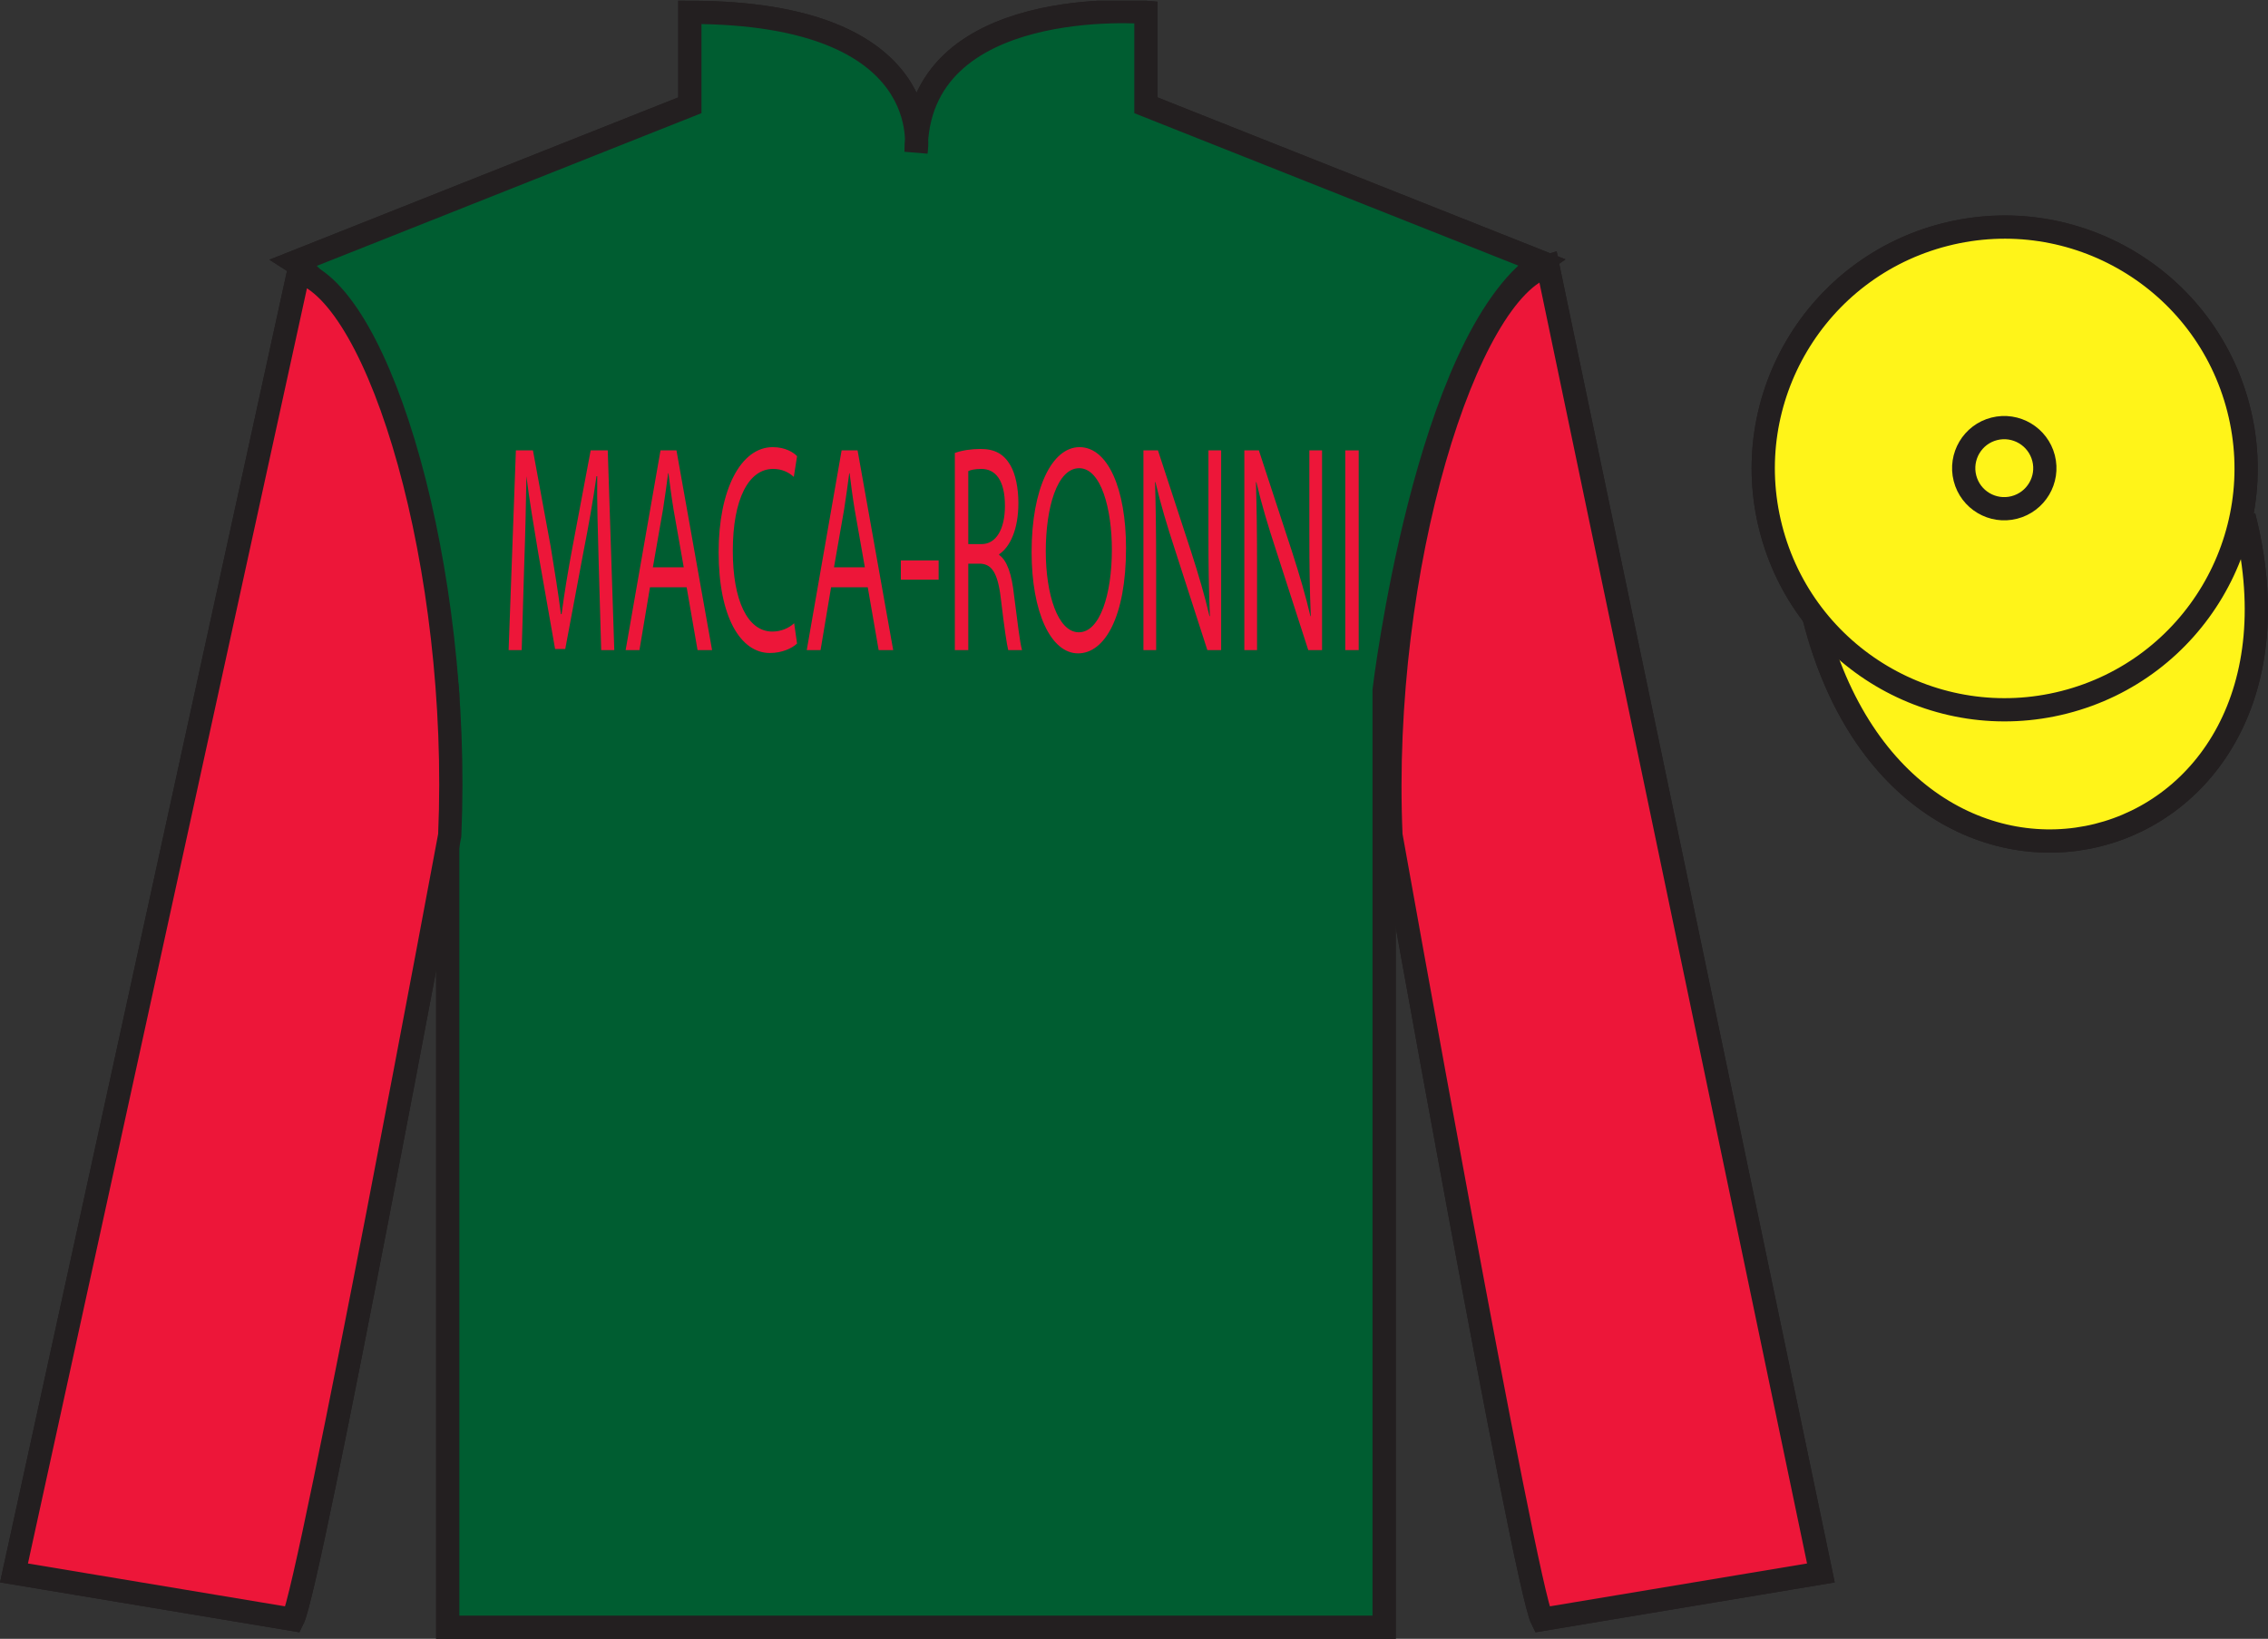 <?xml version="1.0" encoding="UTF-8"?>
<svg xmlns="http://www.w3.org/2000/svg" xmlns:xlink="http://www.w3.org/1999/xlink" width="97.59pt" height="70.53pt" viewBox="0 0 97.59 70.53" version="1.1">
<rect x="0" y="0" width="97.59" height="70.53" fill="#333333" stroke="none"/>
<defs>
<g>
<symbol overflow="visible" id="glyph0-0">
<path style="stroke:none;" d="M 0 0 L 3.297 0 L 3.297 -8.922 L 0 -8.922 L 0 0 Z M 1.641 -5.031 L 0.531 -8.281 L 2.766 -8.281 L 1.641 -5.031 Z M 1.844 -4.469 L 2.969 -7.719 L 2.969 -1.219 L 1.844 -4.469 Z M 0.531 -0.641 L 1.641 -3.891 L 2.766 -0.641 L 0.531 -0.641 Z M 0.328 -7.719 L 1.453 -4.469 L 0.328 -1.219 L 0.328 -7.719 Z M 0.328 -7.719 "/>
</symbol>
<symbol overflow="visible" id="glyph0-1">
<path style="stroke:none;" d="M 4.359 0 L 4.922 0 L 4.641 -8.594 L 3.906 -8.594 L 3.125 -4.438 C 2.922 -3.359 2.766 -2.406 2.656 -1.547 L 2.625 -1.547 C 2.516 -2.438 2.359 -3.375 2.188 -4.438 L 1.422 -8.594 L 0.688 -8.594 L 0.375 0 L 0.938 0 L 1.047 -3.688 C 1.094 -4.969 1.125 -6.406 1.141 -7.484 L 1.141 -7.484 C 1.266 -6.469 1.453 -5.359 1.656 -4.141 L 2.375 -0.047 L 2.812 -0.047 L 3.594 -4.219 C 3.828 -5.406 4.016 -6.484 4.156 -7.484 L 4.188 -7.484 C 4.172 -6.406 4.219 -4.969 4.25 -3.781 L 4.359 0 Z M 4.359 0 "/>
</symbol>
<symbol overflow="visible" id="glyph0-2">
<path style="stroke:none;" d="M 2.797 -2.703 L 3.266 0 L 3.891 0 L 2.359 -8.594 L 1.672 -8.594 L 0.172 0 L 0.766 0 L 1.219 -2.703 L 2.797 -2.703 Z M 1.344 -3.562 L 1.781 -6.062 C 1.859 -6.578 1.938 -7.109 2 -7.609 L 2.016 -7.609 C 2.078 -7.109 2.141 -6.609 2.234 -6.047 L 2.672 -3.562 L 1.344 -3.562 Z M 1.344 -3.562 "/>
</symbol>
<symbol overflow="visible" id="glyph0-3">
<path style="stroke:none;" d="M 3.484 -1.156 C 3.25 -0.938 2.906 -0.797 2.547 -0.797 C 1.469 -0.797 0.844 -2.156 0.844 -4.266 C 0.844 -6.516 1.531 -7.797 2.578 -7.797 C 2.953 -7.797 3.25 -7.656 3.469 -7.453 L 3.609 -8.344 C 3.469 -8.5 3.109 -8.734 2.562 -8.734 C 1.188 -8.734 0.234 -6.906 0.234 -4.219 C 0.234 -1.406 1.188 0.125 2.438 0.125 C 2.969 0.125 3.391 -0.078 3.609 -0.281 L 3.484 -1.156 Z M 3.484 -1.156 "/>
</symbol>
<symbol overflow="visible" id="glyph0-4">
<path style="stroke:none;" d="M 0.203 -3.859 L 0.203 -3.031 L 1.828 -3.031 L 1.828 -3.859 L 0.203 -3.859 Z M 0.203 -3.859 "/>
</symbol>
<symbol overflow="visible" id="glyph0-5">
<path style="stroke:none;" d="M 0.5 0 L 1.078 0 L 1.078 -3.719 L 1.609 -3.719 C 2.141 -3.688 2.375 -3.234 2.5 -2.047 C 2.625 -0.984 2.734 -0.25 2.797 0 L 3.391 0 C 3.297 -0.328 3.203 -1.156 3.047 -2.359 C 2.953 -3.25 2.75 -3.859 2.406 -4.094 L 2.406 -4.125 C 2.875 -4.438 3.234 -5.188 3.234 -6.328 C 3.234 -6.984 3.109 -7.578 2.891 -7.953 C 2.609 -8.438 2.219 -8.656 1.609 -8.656 C 1.203 -8.656 0.797 -8.594 0.5 -8.484 L 0.5 0 Z M 1.078 -7.703 C 1.172 -7.75 1.359 -7.797 1.641 -7.797 C 2.25 -7.797 2.656 -7.312 2.656 -6.203 C 2.656 -5.219 2.281 -4.562 1.656 -4.562 L 1.078 -4.562 L 1.078 -7.703 Z M 1.078 -7.703 "/>
</symbol>
<symbol overflow="visible" id="glyph0-6">
<path style="stroke:none;" d="M 2.297 -8.734 C 1.109 -8.734 0.234 -6.953 0.234 -4.219 C 0.234 -1.625 1.062 0.141 2.234 0.141 C 3.375 0.141 4.297 -1.422 4.297 -4.391 C 4.297 -6.938 3.516 -8.734 2.297 -8.734 Z M 2.281 -7.828 C 3.234 -7.828 3.688 -6.047 3.688 -4.328 C 3.688 -2.391 3.172 -0.766 2.266 -0.766 C 1.359 -0.766 0.844 -2.406 0.844 -4.25 C 0.844 -6.125 1.328 -7.828 2.281 -7.828 Z M 2.281 -7.828 "/>
</symbol>
<symbol overflow="visible" id="glyph0-7">
<path style="stroke:none;" d="M 1.047 0 L 1.047 -3.672 C 1.047 -5.094 1.031 -6.125 1 -7.219 L 1.016 -7.234 C 1.234 -6.297 1.531 -5.312 1.844 -4.359 L 3.25 0 L 3.844 0 L 3.844 -8.594 L 3.297 -8.594 L 3.297 -5 C 3.297 -3.656 3.312 -2.609 3.359 -1.469 L 3.344 -1.453 C 3.141 -2.328 2.875 -3.234 2.547 -4.25 L 1.125 -8.594 L 0.5 -8.594 L 0.5 0 L 1.047 0 Z M 1.047 0 "/>
</symbol>
<symbol overflow="visible" id="glyph0-8">
<path style="stroke:none;" d="M 0.5 -8.594 L 0.5 0 L 1.078 0 L 1.078 -8.594 L 0.5 -8.594 Z M 0.5 -8.594 "/>
</symbol>
</g>
<clipPath id="clip1">
  <path d="M 0 70.531 L 97.59 70.531 L 97.59 0.031 L 0 0.031 L 0 70.531 Z M 0 70.531 "/>
</clipPath>
</defs>
<g id="surface0">
<g clip-path="url(#clip1)" clip-rule="nonzero">
<path style=" stroke:none;fill-rule:nonzero;fill:rgb(100%,100%,100%);fill-opacity:1;" d="M 12.684 11.281 C 12.684 11.281 17.766 14.531 19.266 29.863 C 19.266 29.863 19.266 44.863 19.266 70.031 L 59.559 70.031 L 59.559 29.695 C 59.559 29.695 61.352 14.695 66.309 11.281 L 49.309 4.531 L 49.309 0.531 C 49.309 0.531 39.418 -0.305 39.418 6.531 C 39.418 6.531 40.434 0.531 29.684 0.531 L 29.684 4.531 L 12.684 11.281 "/>
<path style="fill:none;stroke-width:10;stroke-linecap:butt;stroke-linejoin:miter;stroke:rgb(13.73%,12.16%,12.549%);stroke-opacity:1;stroke-miterlimit:4;" d="M 126.836 592.487 C 126.836 592.487 177.656 559.987 192.656 406.667 C 192.656 406.667 192.656 256.667 192.656 4.987 L 595.586 4.987 L 595.586 408.347 C 595.586 408.347 613.516 558.347 663.086 592.487 L 493.086 659.987 L 493.086 699.987 C 493.086 699.987 394.18 708.347 394.18 639.987 C 394.18 639.987 404.336 699.987 296.836 699.987 L 296.836 659.987 L 126.836 592.487 Z M 126.836 592.487 " transform="matrix(0.1,0,0,-0.1,0,70.53)"/>
<path style=" stroke:none;fill-rule:nonzero;fill:rgb(20.002%,74.273%,94.984%);fill-opacity:1;" d="M 12.602 69.695 C 13.352 68.195 19.352 35.945 19.352 35.945 C 19.852 24.445 16.352 12.695 12.852 11.695 L 0.602 67.695 L 12.602 69.695 "/>
<path style="fill:none;stroke-width:10;stroke-linecap:butt;stroke-linejoin:miter;stroke:rgb(13.73%,12.16%,12.549%);stroke-opacity:1;stroke-miterlimit:4;" d="M 126.016 8.347 C 133.516 23.347 193.516 345.847 193.516 345.847 C 198.516 460.847 163.516 578.347 128.516 588.347 L 6.016 28.347 L 126.016 8.347 Z M 126.016 8.347 " transform="matrix(0.1,0,0,-0.1,0,70.53)"/>
<path style=" stroke:none;fill-rule:nonzero;fill:rgb(20.002%,74.273%,94.984%);fill-opacity:1;" d="M 78.352 67.695 L 66.602 11.445 C 63.102 12.445 59.352 24.445 59.852 35.945 C 59.852 35.945 65.602 68.195 66.352 69.695 L 78.352 67.695 "/>
<path style="fill:none;stroke-width:10;stroke-linecap:butt;stroke-linejoin:miter;stroke:rgb(13.73%,12.16%,12.549%);stroke-opacity:1;stroke-miterlimit:4;" d="M 783.516 28.347 L 666.016 590.847 C 631.016 580.847 593.516 460.847 598.516 345.847 C 598.516 345.847 656.016 23.347 663.516 8.347 L 783.516 28.347 Z M 783.516 28.347 " transform="matrix(0.1,0,0,-0.1,0,70.53)"/>
<path style="fill-rule:nonzero;fill:rgb(20.002%,74.273%,94.984%);fill-opacity:1;stroke-width:10;stroke-linecap:butt;stroke-linejoin:miter;stroke:rgb(13.73%,12.16%,12.549%);stroke-opacity:1;stroke-miterlimit:4;" d="M 780.664 439.245 C 820.391 283.62 1004.336 331.198 965.547 483.191 " transform="matrix(0.1,0,0,-0.1,0,70.53)"/>
<path style=" stroke:none;fill-rule:nonzero;fill:rgb(100%,100%,100%);fill-opacity:1;" d="M 16.516 50.098 L 18.219 41.375 L 7.109 38.547 L 5.41 47.016 L 16.516 50.098 "/>
<path style=" stroke:none;fill-rule:nonzero;fill:rgb(100%,100%,100%);fill-opacity:1;" d="M 62.516 50.098 L 60.816 41.625 L 72.426 39.297 L 74.125 47.766 L 62.516 50.098 "/>
<path style=" stroke:none;fill-rule:nonzero;fill:rgb(13.73%,12.16%,12.549%);fill-opacity:1;" d="M 20.441 45.152 L 58.465 45.152 L 58.465 29.945 L 20.441 29.945 L 20.441 45.152 Z M 20.441 45.152 "/>
<path style=" stroke:none;fill-rule:nonzero;fill:rgb(20.002%,74.273%,94.984%);fill-opacity:1;" d="M 88.828 30.223 C 94.387 28.805 97.742 23.148 96.324 17.594 C 94.906 12.035 89.25 8.68 83.691 10.098 C 78.133 11.516 74.777 17.172 76.195 22.727 C 77.613 28.285 83.27 31.641 88.828 30.223 "/>
<path style="fill:none;stroke-width:10;stroke-linecap:butt;stroke-linejoin:miter;stroke:rgb(13.73%,12.16%,12.549%);stroke-opacity:1;stroke-miterlimit:4;" d="M 888.281 403.073 C 943.867 417.253 977.422 473.816 963.242 529.362 C 949.062 584.948 892.5 618.503 836.914 604.323 C 781.328 590.144 747.773 533.581 761.953 478.034 C 776.133 422.448 832.695 388.894 888.281 403.073 Z M 888.281 403.073 " transform="matrix(0.1,0,0,-0.1,0,70.53)"/>
<path style=" stroke:none;fill-rule:nonzero;fill:rgb(20.002%,74.273%,94.984%);fill-opacity:1;" d="M 86.672 21.84 C 87.605 21.602 88.172 20.652 87.934 19.719 C 87.695 18.785 86.742 18.219 85.809 18.457 C 84.875 18.695 84.312 19.648 84.551 20.582 C 84.789 21.516 85.738 22.078 86.672 21.84 "/>
<path style="fill:none;stroke-width:10;stroke-linecap:butt;stroke-linejoin:miter;stroke:rgb(13.73%,12.16%,12.549%);stroke-opacity:1;stroke-miterlimit:4;" d="M 866.719 486.902 C 876.055 489.284 881.719 498.777 879.336 508.113 C 876.953 517.448 867.422 523.112 858.086 520.73 C 848.75 518.347 843.125 508.816 845.508 499.48 C 847.891 490.144 857.383 484.519 866.719 486.902 Z M 866.719 486.902 " transform="matrix(0.1,0,0,-0.1,0,70.53)"/>
<path style=" stroke:none;fill-rule:nonzero;fill:rgb(0%,36.333%,19.509%);fill-opacity:1;" d="M 12.684 11.281 C 12.684 11.281 17.766 14.531 19.266 29.863 C 19.266 29.863 19.266 44.863 19.266 70.031 L 59.559 70.031 L 59.559 29.695 C 59.559 29.695 61.352 14.695 66.309 11.281 L 49.309 4.531 L 49.309 0.531 C 49.309 0.531 39.418 -0.305 39.418 6.531 C 39.418 6.531 40.434 0.531 29.684 0.531 L 29.684 4.531 L 12.684 11.281 "/>
<path style="fill:none;stroke-width:10;stroke-linecap:butt;stroke-linejoin:miter;stroke:rgb(13.73%,12.16%,12.549%);stroke-opacity:1;stroke-miterlimit:4;" d="M 126.836 592.487 C 126.836 592.487 177.656 559.987 192.656 406.667 C 192.656 406.667 192.656 256.667 192.656 4.987 L 595.586 4.987 L 595.586 408.347 C 595.586 408.347 613.516 558.347 663.086 592.487 L 493.086 659.987 L 493.086 699.987 C 493.086 699.987 394.18 708.347 394.18 639.987 C 394.18 639.987 404.336 699.987 296.836 699.987 L 296.836 659.987 L 126.836 592.487 Z M 126.836 592.487 " transform="matrix(0.1,0,0,-0.1,0,70.53)"/>
<path style=" stroke:none;fill-rule:nonzero;fill:rgb(92.863%,8.783%,22.277%);fill-opacity:1;" d="M 12.602 69.695 C 13.352 68.195 19.352 35.945 19.352 35.945 C 19.852 24.445 16.352 12.695 12.852 11.695 L 0.602 67.695 L 12.602 69.695 "/>
<path style="fill:none;stroke-width:10;stroke-linecap:butt;stroke-linejoin:miter;stroke:rgb(13.73%,12.16%,12.549%);stroke-opacity:1;stroke-miterlimit:4;" d="M 126.016 8.347 C 133.516 23.347 193.516 345.847 193.516 345.847 C 198.516 460.847 163.516 578.347 128.516 588.347 L 6.016 28.347 L 126.016 8.347 Z M 126.016 8.347 " transform="matrix(0.1,0,0,-0.1,0,70.53)"/>
<path style=" stroke:none;fill-rule:nonzero;fill:rgb(92.863%,8.783%,22.277%);fill-opacity:1;" d="M 78.352 67.695 L 66.602 11.445 C 63.102 12.445 59.352 24.445 59.852 35.945 C 59.852 35.945 65.602 68.195 66.352 69.695 L 78.352 67.695 "/>
<path style="fill:none;stroke-width:10;stroke-linecap:butt;stroke-linejoin:miter;stroke:rgb(13.73%,12.16%,12.549%);stroke-opacity:1;stroke-miterlimit:4;" d="M 783.516 28.347 L 666.016 590.847 C 631.016 580.847 593.516 460.847 598.516 345.847 C 598.516 345.847 656.016 23.347 663.516 8.347 L 783.516 28.347 Z M 783.516 28.347 " transform="matrix(0.1,0,0,-0.1,0,70.53)"/>
<path style="fill-rule:nonzero;fill:rgb(100%,95.41%,10.001%);fill-opacity:1;stroke-width:10;stroke-linecap:butt;stroke-linejoin:miter;stroke:rgb(13.73%,12.16%,12.549%);stroke-opacity:1;stroke-miterlimit:4;" d="M 780.664 439.245 C 820.391 283.62 1004.336 331.198 965.547 483.191 " transform="matrix(0.1,0,0,-0.1,0,70.53)"/>
<path style=" stroke:none;fill-rule:nonzero;fill:rgb(100%,95.41%,10.001%);fill-opacity:1;" d="M 88.828 30.223 C 94.387 28.805 97.742 23.148 96.324 17.594 C 94.906 12.035 89.25 8.68 83.691 10.098 C 78.133 11.516 74.777 17.172 76.195 22.727 C 77.613 28.285 83.27 31.641 88.828 30.223 "/>
<path style="fill:none;stroke-width:10;stroke-linecap:butt;stroke-linejoin:miter;stroke:rgb(13.73%,12.16%,12.549%);stroke-opacity:1;stroke-miterlimit:4;" d="M 888.281 403.073 C 943.867 417.253 977.422 473.816 963.242 529.362 C 949.062 584.948 892.5 618.503 836.914 604.323 C 781.328 590.144 747.773 533.581 761.953 478.034 C 776.133 422.448 832.695 388.894 888.281 403.073 Z M 888.281 403.073 " transform="matrix(0.1,0,0,-0.1,0,70.53)"/>
<path style=" stroke:none;fill-rule:nonzero;fill:rgb(100%,95.41%,10.001%);fill-opacity:1;" d="M 86.672 21.84 C 87.605 21.602 88.172 20.652 87.934 19.719 C 87.695 18.785 86.742 18.219 85.809 18.457 C 84.875 18.695 84.312 19.648 84.551 20.582 C 84.789 21.516 85.738 22.078 86.672 21.84 "/>
<path style="fill:none;stroke-width:10;stroke-linecap:butt;stroke-linejoin:miter;stroke:rgb(13.73%,12.16%,12.549%);stroke-opacity:1;stroke-miterlimit:4;" d="M 866.719 486.902 C 876.055 489.284 881.719 498.777 879.336 508.113 C 876.953 517.448 867.422 523.112 858.086 520.73 C 848.75 518.347 843.125 508.816 845.508 499.48 C 847.891 490.144 857.383 484.519 866.719 486.902 Z M 866.719 486.902 " transform="matrix(0.1,0,0,-0.1,0,70.53)"/>
<g style="fill:rgb(92.863%,8.783%,22.277%);fill-opacity:1;">
  <use xlink:href="#glyph0-1" x="21.51" y="27.978"/>
</g>
<g style="fill:rgb(92.863%,8.783%,22.277%);fill-opacity:1;">
  <use xlink:href="#glyph0-2" x="26.749" y="27.978"/>
</g>
<g style="fill:rgb(92.863%,8.783%,22.277%);fill-opacity:1;">
  <use xlink:href="#glyph0-3" x="30.688" y="27.978"/>
</g>
<g style="fill:rgb(92.863%,8.783%,22.277%);fill-opacity:1;">
  <use xlink:href="#glyph0-2" x="34.542" y="27.978"/>
</g>
<g style="fill:rgb(92.863%,8.783%,22.277%);fill-opacity:1;">
  <use xlink:href="#glyph0-4" x="38.56" y="27.978"/>
  <use xlink:href="#glyph0-5" x="40.586" y="27.978"/>
</g>
<g style="fill:rgb(92.863%,8.783%,22.277%);fill-opacity:1;">
  <use xlink:href="#glyph0-6" x="44.155" y="27.978"/>
</g>
<g style="fill:rgb(92.863%,8.783%,22.277%);fill-opacity:1;">
  <use xlink:href="#glyph0-7" x="48.701" y="27.978"/>
  <use xlink:href="#glyph0-7" x="53.043" y="27.978"/>
  <use xlink:href="#glyph0-8" x="57.385" y="27.978"/>
</g>
</g>
</g>
</svg>
